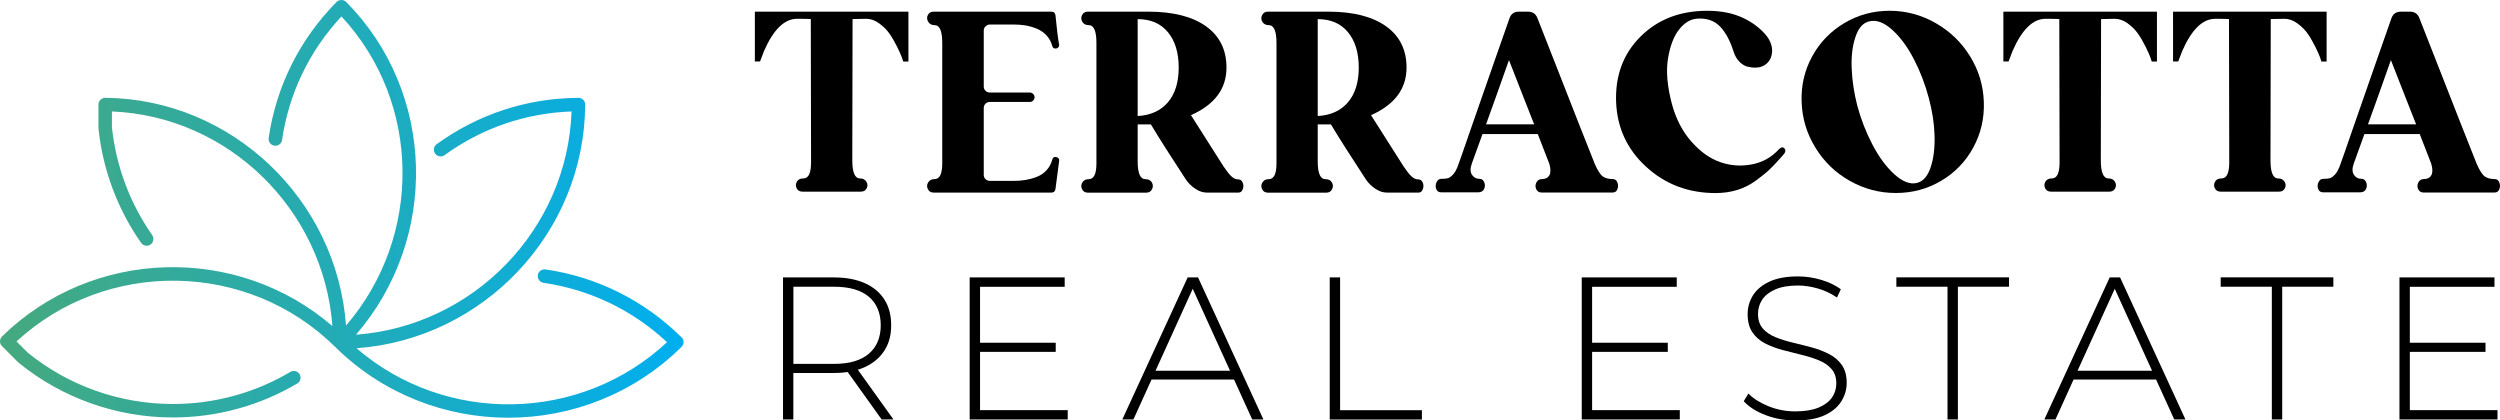 <svg xmlns="http://www.w3.org/2000/svg" xmlns:xlink="http://www.w3.org/1999/xlink" id="Layer_2" data-name="Layer 2" viewBox="0 0 371 62.4"><defs><style>      .cls-1 {        fill: url(#linear-gradient);      }      .cls-1, .cls-2 {        stroke-width: 0px;      }    </style><linearGradient id="linear-gradient" x1="0" y1="31" x2="101.43" y2="31" gradientUnits="userSpaceOnUse"><stop offset="0" stop-color="#45a97e"></stop><stop offset="1" stop-color="#00aeef"></stop></linearGradient></defs><g id="Layer_1-2" data-name="Layer 1"><g><g><path class="cls-2" d="m112.01,1.73h22.8v7.4h-.77c-.06-.17-.14-.4-.23-.68-.1-.28-.33-.79-.68-1.51-.36-.72-.73-1.37-1.13-1.94-.4-.57-.91-1.08-1.53-1.53-.62-.45-1.26-.68-1.91-.68l-2.04.04-.04,20.97c0,1.79.38,2.68,1.15,2.68.43,0,.74.16.94.49.2.33.21.65.04.98-.17.33-.45.49-.85.49h-8.68c-.4,0-.68-.16-.85-.49-.17-.33-.16-.65.02-.98s.5-.49.96-.49c.77,0,1.15-.79,1.15-2.38l-.04-21.27c-.48-.03-1.16-.04-2.04-.04-1.87,0-3.5,1.59-4.89,4.76l-.6,1.57h-.77V1.73Z"></path><path class="cls-2" d="m156.16,23.68c.06-.23.18-.35.36-.38.18-.03.35.02.49.13.14.11.2.26.17.43l-.55,4.21c-.06.34-.26.51-.6.51h-17.48c-.4,0-.68-.17-.85-.51-.17-.34-.16-.67.04-1,.2-.33.51-.49.94-.49.77,0,1.15-.78,1.15-2.34V6.37c0-1.76-.38-2.64-1.15-2.64-.43,0-.74-.17-.94-.51-.2-.34-.21-.67-.04-1,.17-.33.45-.49.85-.49h17.48c.34,0,.54.17.6.51.2,2.07.38,3.55.55,4.42.03.14-.03.28-.17.4-.14.13-.31.17-.49.13-.19-.04-.31-.16-.36-.36-.17-.62-.46-1.16-.87-1.59-.41-.44-.9-.77-1.47-1-.57-.23-1.12-.38-1.66-.47-.54-.09-1.11-.13-1.7-.13h-3.57c-.23,0-.43.09-.62.26-.19.17-.28.38-.28.64v8.29c0,.26.09.47.26.64.17.17.38.26.64.26h5.96c.17,0,.33.07.47.21s.21.3.21.49-.07.35-.21.49c-.14.14-.3.21-.47.21h-5.96c-.26,0-.47.09-.64.26s-.26.38-.26.64v9.95c0,.23.09.43.26.6.17.17.38.26.64.26h3.57c.6,0,1.16-.04,1.7-.13.54-.09,1.09-.23,1.66-.45.57-.21,1.06-.54,1.47-.98.41-.44.7-.97.87-1.59Z"></path><path class="cls-2" d="m183.72,26.62c.34,0,.57.16.7.49.13.33.13.65,0,.98-.13.33-.33.49-.62.49h-4.72c-.57,0-1.13-.19-1.7-.57-.57-.38-1.04-.84-1.4-1.38-2.27-3.46-4-6.18-5.19-8.17h-1.96v5.49c0,1.76.38,2.64,1.15,2.64.45,0,.77.16.96.49.18.33.19.66.02,1-.17.34-.45.51-.85.51h-8.68c-.4,0-.68-.17-.85-.51-.17-.34-.16-.67.04-1,.2-.33.51-.49.94-.49.77,0,1.15-.78,1.15-2.34V6.37c0-1.76-.38-2.64-1.15-2.64-.43,0-.74-.16-.94-.49-.2-.33-.21-.66-.04-1,.17-.34.45-.51.85-.51h8.97c3.69,0,6.54.72,8.57,2.17,2.03,1.45,3.04,3.49,3.04,6.13,0,3.15-1.76,5.5-5.27,7.06l4.81,7.57c.45.68.84,1.18,1.17,1.49.33.31.66.47,1,.47Zm-14.89-9.4c1.93-.11,3.42-.79,4.49-2.04,1.06-1.25,1.6-2.96,1.6-5.15s-.53-3.96-1.6-5.25c-1.06-1.29-2.56-1.94-4.49-1.94v14.38Z"></path><path class="cls-2" d="m210.44,26.62c.34,0,.57.16.7.49.13.33.13.65,0,.98-.13.33-.33.49-.62.49h-4.72c-.57,0-1.13-.19-1.7-.57-.57-.38-1.04-.84-1.4-1.38-2.27-3.46-4-6.18-5.19-8.17h-1.96v5.49c0,1.76.38,2.64,1.15,2.64.45,0,.77.16.96.49.18.33.19.66.02,1-.17.34-.45.51-.85.51h-8.68c-.4,0-.68-.17-.85-.51-.17-.34-.16-.67.04-1,.2-.33.51-.49.94-.49.77,0,1.15-.78,1.15-2.34V6.37c0-1.76-.38-2.64-1.15-2.64-.43,0-.74-.16-.94-.49-.2-.33-.21-.66-.04-1,.17-.34.45-.51.85-.51h8.97c3.69,0,6.54.72,8.57,2.17,2.03,1.45,3.04,3.49,3.04,6.13,0,3.15-1.76,5.5-5.27,7.06l4.81,7.57c.45.68.84,1.18,1.17,1.49.33.31.66.47,1,.47Zm-14.89-9.4c1.93-.11,3.42-.79,4.49-2.04,1.06-1.25,1.6-2.96,1.6-5.15s-.53-3.96-1.6-5.25c-1.06-1.29-2.56-1.94-4.49-1.94v14.38Z"></path><path class="cls-2" d="m239.32,26.57c.34,0,.57.17.7.51.13.34.13.67,0,1-.13.33-.36.49-.7.49h-10.55c-.37,0-.63-.16-.79-.49-.16-.33-.15-.66.02-1,.17-.34.45-.51.85-.51.51,0,.87-.19,1.08-.57.21-.38.21-.96-.02-1.72-.06-.17-.62-1.63-1.7-4.38h-8.21c-.91,2.52-1.43,3.97-1.57,4.34-.26.71-.26,1.27,0,1.68.26.41.64.62,1.15.62.31,0,.54.17.68.51.14.34.13.67-.02,1-.16.33-.45.49-.87.49h-5.49c-.37,0-.62-.16-.74-.49-.13-.33-.11-.66.04-1,.16-.34.39-.51.7-.51.43,0,.75-.03.98-.09.23-.06.49-.25.79-.57.3-.33.56-.83.79-1.51.2-.54.84-2.36,1.91-5.47,1.08-3.1,2.23-6.4,3.45-9.89,1.22-3.49,1.96-5.59,2.21-6.3.23-.65.69-.98,1.4-.98h1.36c.65,0,1.11.3,1.36.89,5.42,13.84,8.27,21.08,8.55,21.74.43.96.82,1.57,1.19,1.83s.85.38,1.45.38Zm-18.8-8.12h7.15c-.51-1.28-1.08-2.71-1.7-4.32-.62-1.6-1.12-2.87-1.49-3.81l-.55-1.4c-1.22,3.46-2.35,6.64-3.4,9.53Z"></path><path class="cls-2" d="m263.99,22.15c.34-.34.62-.37.85-.09.2.28.11.61-.26.98-.09.09-.21.23-.38.43-.65.74-1.21,1.32-1.66,1.74-.45.43-1.1.95-1.94,1.57-.84.62-1.76,1.09-2.76,1.4-1.01.31-2.09.47-3.25.47-4.03,0-7.46-1.3-10.29-3.89-2.84-2.59-4.32-5.81-4.47-9.63-.14-3.91,1.06-7.15,3.62-9.7s5.86-3.83,9.91-3.83c2.07,0,3.84.36,5.32,1.06s2.65,1.62,3.53,2.72c.62.85.87,1.71.74,2.57s-.57,1.48-1.34,1.85c-.28.14-.62.22-1.02.23-.4.02-.81-.03-1.23-.13-.43-.1-.83-.34-1.21-.72-.38-.38-.67-.87-.87-1.47-.51-1.64-1.19-2.91-2.04-3.79-.85-.88-2-1.26-3.45-1.15-.96.09-1.84.62-2.62,1.62-.78.99-1.33,2.42-1.64,4.3-.31,1.87-.11,4.14.6,6.81.6,2.18,1.56,4.03,2.89,5.53,1.33,1.5,2.76,2.52,4.3,3.04,1.53.53,3.09.63,4.68.32,1.59-.31,2.92-1.06,4-2.25Z"></path><path class="cls-2" d="m273.69,3.43c2.04-1.22,4.28-1.83,6.72-1.83s4.72.61,6.85,1.83c2.13,1.22,3.83,2.86,5.1,4.93,1.28,2.07,1.96,4.32,2.04,6.76.09,2.44-.44,4.7-1.57,6.78-1.13,2.08-2.72,3.73-4.76,4.93-2.04,1.21-4.28,1.81-6.72,1.81s-4.72-.6-6.85-1.81c-2.13-1.2-3.83-2.85-5.1-4.93-1.28-2.08-1.96-4.34-2.04-6.78-.09-2.44.44-4.69,1.57-6.76,1.13-2.07,2.72-3.71,4.76-4.93Zm10.72,23.73c.94-.2,1.63-.96,2.08-2.28.45-1.32.65-2.89.6-4.72s-.34-3.69-.85-5.59c-.54-2.04-1.28-3.98-2.23-5.81-.95-1.83-2.03-3.28-3.23-4.36-1.21-1.08-2.33-1.49-3.38-1.23-.91.2-1.59.96-2.04,2.28-.45,1.32-.65,2.89-.57,4.7.07,1.82.35,3.66.83,5.53.54,2.01,1.29,3.94,2.25,5.78.96,1.84,2.05,3.31,3.25,4.4,1.21,1.09,2.3,1.52,3.3,1.3Z"></path><path class="cls-2" d="m297.29,1.73h22.8v7.4h-.77c-.06-.17-.14-.4-.23-.68-.1-.28-.33-.79-.68-1.51-.36-.72-.73-1.37-1.13-1.94-.4-.57-.91-1.08-1.53-1.53-.62-.45-1.26-.68-1.91-.68l-2.04.04-.04,20.97c0,1.79.38,2.68,1.15,2.68.43,0,.74.16.94.49.2.33.21.65.04.98-.17.33-.45.49-.85.49h-8.68c-.4,0-.68-.16-.85-.49-.17-.33-.16-.65.02-.98s.5-.49.96-.49c.77,0,1.15-.79,1.15-2.38l-.04-21.27c-.48-.03-1.16-.04-2.04-.04-1.87,0-3.5,1.59-4.89,4.76l-.6,1.57h-.77V1.73Z"></path><path class="cls-2" d="m322.47,1.73h22.8v7.4h-.77c-.06-.17-.14-.4-.23-.68-.1-.28-.33-.79-.68-1.51-.36-.72-.73-1.37-1.13-1.94-.4-.57-.91-1.08-1.53-1.53-.62-.45-1.26-.68-1.91-.68l-2.04.04-.04,20.97c0,1.79.38,2.68,1.15,2.68.43,0,.74.16.94.49.2.33.21.65.04.98-.17.33-.45.49-.85.49h-8.68c-.4,0-.68-.16-.85-.49-.17-.33-.16-.65.02-.98s.5-.49.96-.49c.77,0,1.15-.79,1.15-2.38l-.04-21.27c-.48-.03-1.16-.04-2.04-.04-1.87,0-3.5,1.59-4.89,4.76l-.6,1.57h-.77V1.73Z"></path><path class="cls-2" d="m370.2,26.57c.34,0,.57.17.7.51.13.34.13.67,0,1-.13.33-.36.49-.7.49h-10.55c-.37,0-.63-.16-.79-.49-.16-.33-.15-.66.02-1,.17-.34.45-.51.85-.51.51,0,.87-.19,1.08-.57.21-.38.21-.96-.02-1.72-.06-.17-.62-1.63-1.7-4.38h-8.21c-.91,2.52-1.43,3.97-1.57,4.34-.26.71-.26,1.27,0,1.68.26.41.64.62,1.15.62.31,0,.54.17.68.51.14.34.13.67-.02,1-.16.33-.45.49-.87.49h-5.49c-.37,0-.62-.16-.74-.49-.13-.33-.11-.66.04-1,.16-.34.39-.51.7-.51.43,0,.75-.03.98-.09.23-.06.49-.25.79-.57.3-.33.56-.83.79-1.51.2-.54.84-2.36,1.91-5.47,1.08-3.1,2.23-6.4,3.45-9.89,1.22-3.49,1.96-5.59,2.21-6.3.23-.65.69-.98,1.4-.98h1.36c.65,0,1.11.3,1.36.89,5.42,13.84,8.27,21.08,8.55,21.74.43.96.82,1.57,1.19,1.83s.85.38,1.45.38Zm-18.8-8.12h7.15c-.51-1.28-1.08-2.71-1.7-4.32-.62-1.6-1.12-2.87-1.49-3.81l-.55-1.4c-1.22,3.46-2.35,6.64-3.4,9.53Z"></path><path class="cls-2" d="m116.2,62.25v-21.08h7.56c1.77,0,3.28.28,4.55.84,1.27.56,2.24,1.37,2.92,2.42.68,1.05,1.02,2.33,1.02,3.84s-.34,2.73-1.02,3.78c-.68,1.05-1.66,1.87-2.92,2.44s-2.78.86-4.55.86h-6.72l.69-.72v7.62h-1.54Zm1.54-7.53l-.69-.72h6.72c2.27,0,3.99-.5,5.17-1.51,1.17-1,1.76-2.41,1.76-4.22s-.59-3.24-1.76-4.23c-1.18-.99-2.9-1.49-5.17-1.49h-6.72l.69-.75v12.92Zm13.1,7.53l-5.48-7.65h1.75l5.48,7.65h-1.75Z"></path><path class="cls-2" d="m145.44,60.86h13.01v1.39h-14.55v-21.08h14.1v1.39h-12.56v18.31Zm-.18-10h11.41v1.36h-11.41v-1.36Z"></path><path class="cls-2" d="m166.55,62.25l9.7-21.08h1.54l9.7,21.08h-1.66l-9.16-20.12h.66l-9.13,20.12h-1.66Zm3.55-5.93l.51-1.3h12.62l.51,1.3h-13.64Z"></path><path class="cls-2" d="m197.33,62.25v-21.08h1.54v19.7h12.14v1.39h-13.67Z"></path><path class="cls-2" d="m236.27,60.86h13.01v1.39h-14.55v-21.08h14.1v1.39h-12.56v18.31Zm-.18-10h11.41v1.36h-11.41v-1.36Z"></path><path class="cls-2" d="m266.45,62.4c-1.57,0-3.05-.27-4.44-.8s-2.47-1.22-3.24-2.06l.69-1.14c.72.74,1.71,1.37,2.97,1.88,1.25.51,2.59.77,3.99.77s2.55-.19,3.45-.56c.89-.37,1.56-.87,1.99-1.49s.65-1.31.65-2.08c0-.9-.24-1.63-.72-2.17-.48-.54-1.11-.97-1.9-1.29-.78-.32-1.64-.59-2.56-.81-.92-.22-1.86-.46-2.8-.71-.94-.25-1.81-.58-2.59-.98s-1.41-.95-1.88-1.64c-.47-.69-.71-1.59-.71-2.7,0-1,.26-1.93.78-2.77.52-.84,1.33-1.53,2.44-2.05,1.1-.52,2.52-.78,4.25-.78,1.16,0,2.31.17,3.45.51,1.13.34,2.1.8,2.91,1.39l-.57,1.23c-.88-.6-1.83-1.05-2.85-1.34-1.01-.29-1.99-.44-2.94-.44-1.34,0-2.46.19-3.34.57-.88.38-1.54.89-1.96,1.52s-.63,1.34-.63,2.12c0,.9.24,1.63.71,2.17.47.54,1.1.97,1.88,1.29.78.32,1.65.59,2.59.81.94.22,1.88.46,2.8.71.92.25,1.78.58,2.56.98.78.4,1.42.94,1.9,1.63.48.68.72,1.57.72,2.65,0,.98-.27,1.9-.81,2.76-.54.85-1.37,1.54-2.48,2.05-1.11.51-2.54.77-4.29.77Z"></path><path class="cls-2" d="m289.01,62.25v-19.7h-7.59v-1.39h16.72v1.39h-7.59v19.7h-1.54Z"></path><path class="cls-2" d="m303.38,62.25l9.7-21.08h1.54l9.7,21.08h-1.66l-9.16-20.12h.66l-9.13,20.12h-1.66Zm3.55-5.93l.51-1.3h12.62l.51,1.3h-13.64Z"></path><path class="cls-2" d="m337.14,62.25v-19.7h-7.59v-1.39h16.72v1.39h-7.59v19.7h-1.54Z"></path><path class="cls-2" d="m357.62,60.86h13.01v1.39h-14.55v-21.08h14.1v1.39h-12.56v18.31Zm-.18-10h11.41v1.36h-11.41v-1.36Z"></path></g><path class="cls-1" d="m101.14,50.06c-5.53-5.47-12.51-8.96-20.19-10.08-.55-.08-1.06.3-1.14.85-.08.55.3,1.06.85,1.14,6.91,1.01,13.22,4.05,18.33,8.81-12.86,11.99-32.86,12.29-46.08.9,18.82-1.37,33.83-17.09,33.93-36.16,0-.27-.1-.53-.29-.71-.19-.19-.44-.29-.71-.29h0c-7.62.04-14.89,2.42-21.04,6.88-.45.33-.55.95-.22,1.4.33.45.95.55,1.4.22,5.53-4.01,12.02-6.24,18.84-6.48-.62,17.53-14.57,31.84-31.99,33.13,12.33-14.26,11.88-35.91-1.45-49.38-.38-.38-1.05-.38-1.43,0-5.47,5.53-8.96,12.51-10.08,20.19-.08.55.3,1.06.85,1.14.55.08,1.06-.3,1.14-.85,1.01-6.91,4.05-13.22,8.81-18.33,11.87,12.75,12.07,32.66.68,45.87-1.36-18.66-16.89-33.6-35.72-33.8-.25,0-.53.1-.72.29-.19.19-.3.45-.3.71v3.41s0,.07,0,.1c.62,6.1,2.81,11.99,6.33,17.02.32.45.94.56,1.4.25.45-.32.56-.94.25-1.4-3.32-4.74-5.38-10.28-5.98-16.02v-2.33c17.3.7,31.43,14.58,32.72,31.85-14.08-12.14-35.57-11.65-49.03,1.54C.11,50.12,0,50.38,0,50.65c0,.27.1.53.29.71l2.41,2.41s.05.05.08.07c6.42,5.23,14.53,8.11,22.84,8.11h.07c6.49,0,12.86-1.75,18.42-5.04.48-.28.63-.9.35-1.37-.28-.48-.9-.63-1.37-.35-5.24,3.11-11.25,4.76-17.38,4.76h-.1c-7.83,0-15.46-2.71-21.51-7.63l-1.65-1.65c13.32-12.29,34.32-12.01,47.29.81,0,0,0,0,0,0,7.09,7.01,16.39,10.51,25.7,10.51s18.62-3.51,25.71-10.52c.19-.19.3-.45.3-.71s-.11-.52-.3-.71Z"></path></g></g></svg>